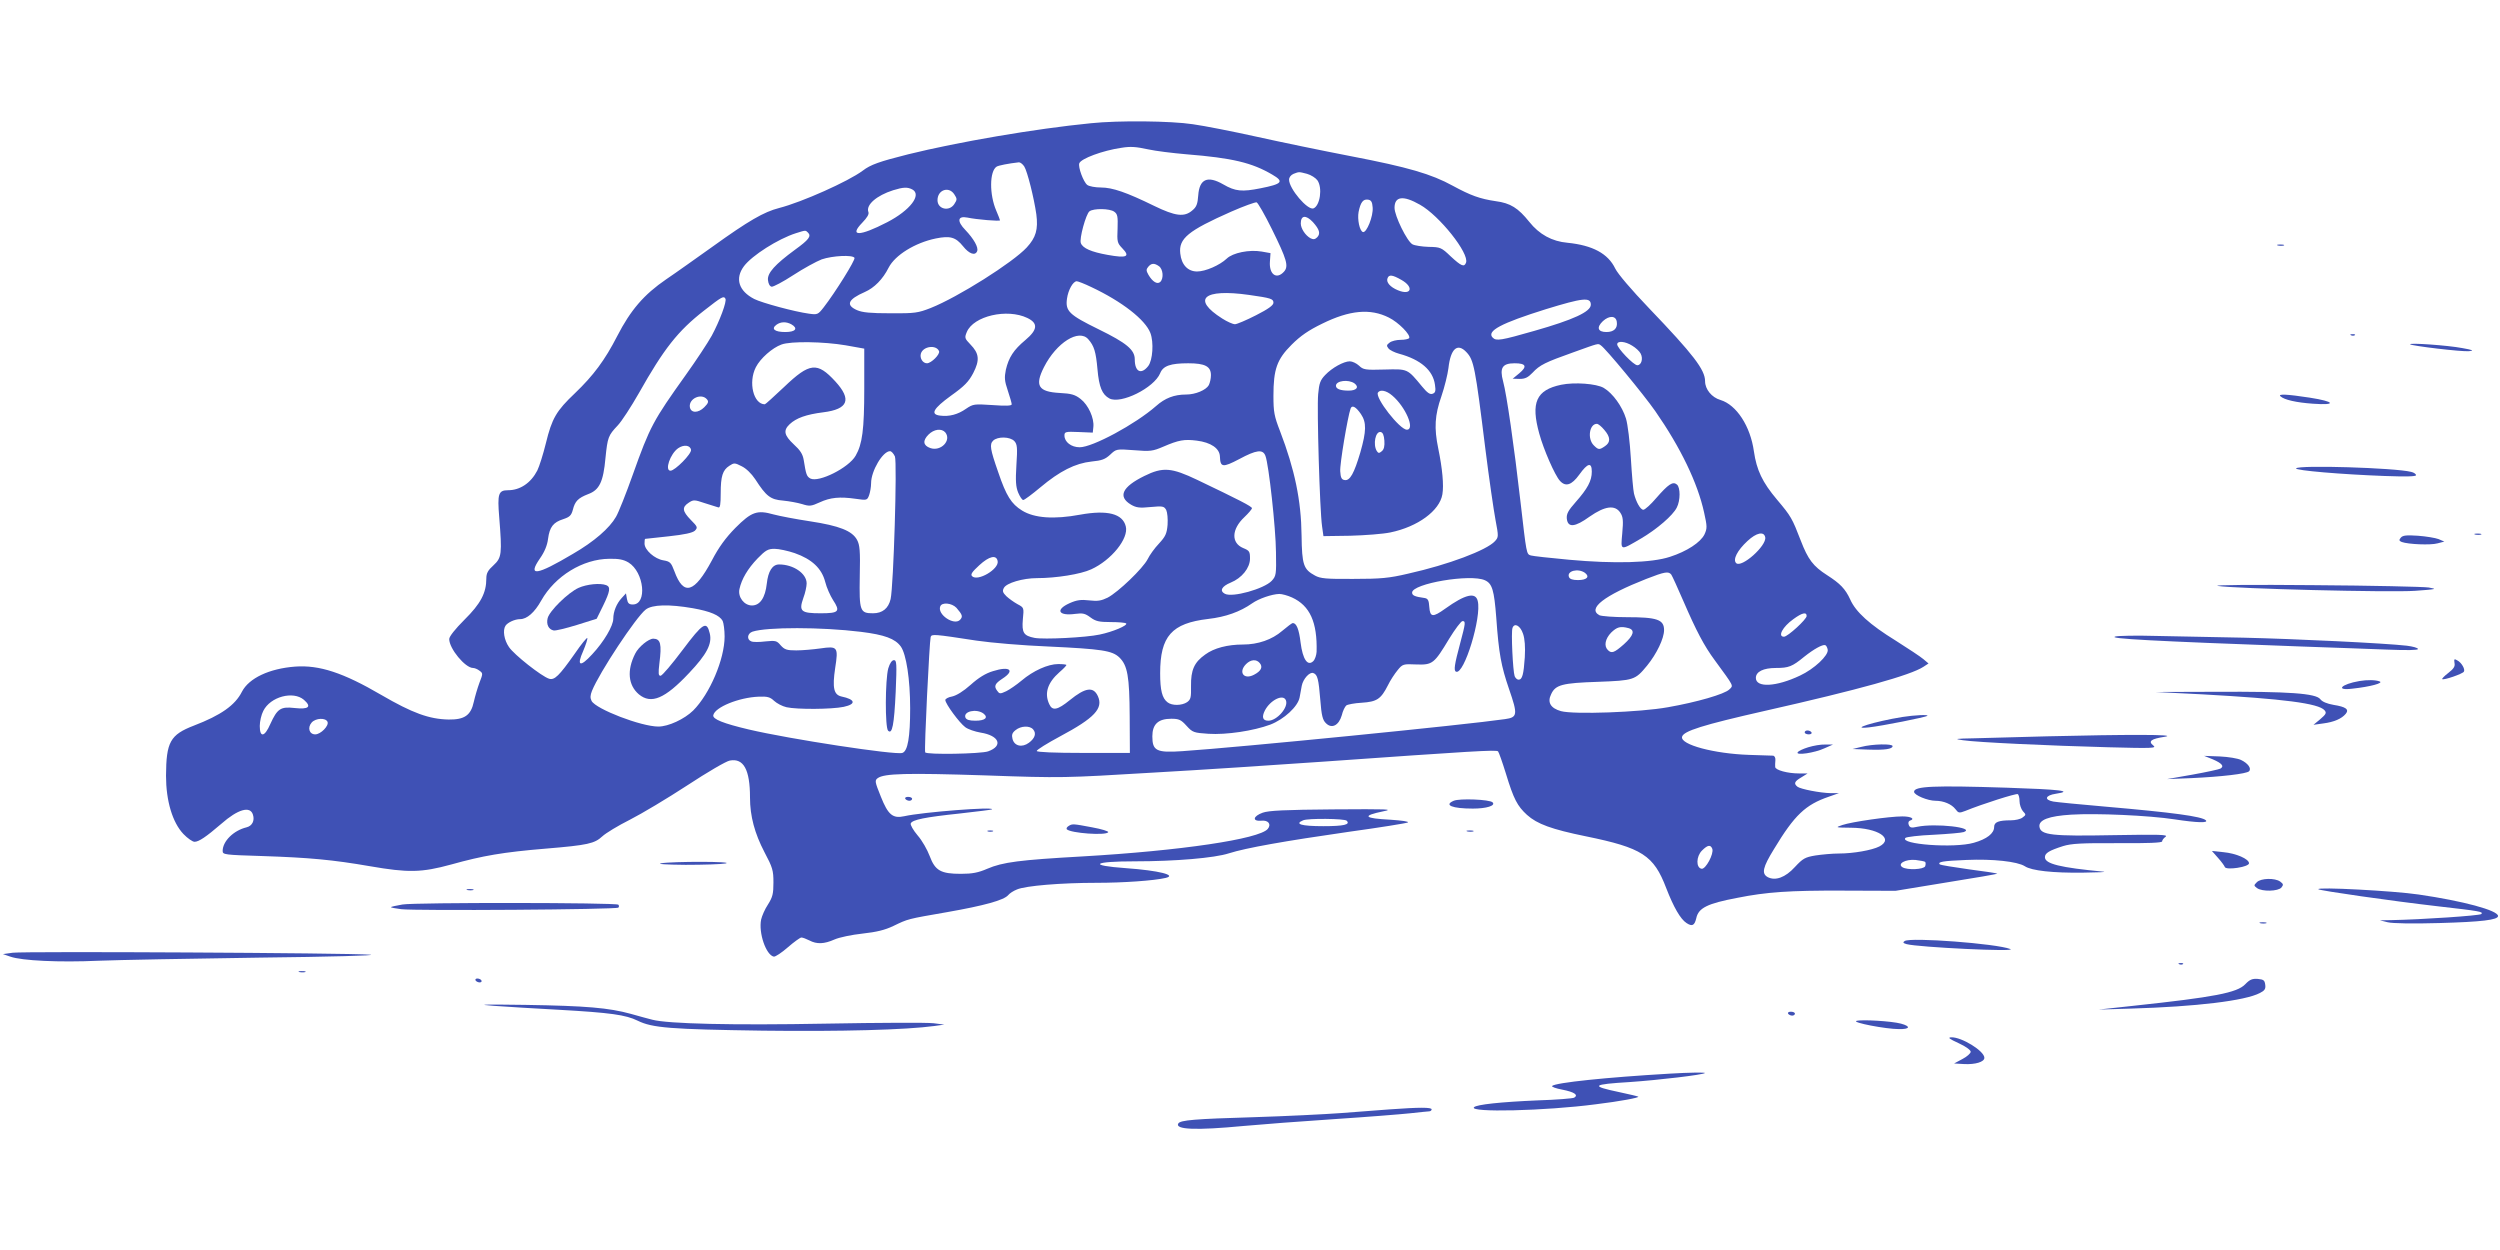 <?xml version="1.0" standalone="no"?>
<!DOCTYPE svg PUBLIC "-//W3C//DTD SVG 20010904//EN"
 "http://www.w3.org/TR/2001/REC-SVG-20010904/DTD/svg10.dtd">
<svg version="1.0" xmlns="http://www.w3.org/2000/svg"
 width="1280pt" height="640pt" viewBox="0 0 1280 640"
 preserveAspectRatio="xMidYMid meet">
<g transform="translate(0,640) scale(0.1,-0.1)"
fill="#3f51b5" stroke="none">
<path d="M5585 5769 c-285 -28 -680 -96 -935 -159 -147 -37 -193 -53 -233 -84
-74 -55 -311 -161 -428 -191 -78 -20 -156 -65 -341 -198 -79 -56 -185 -132
-237 -167 -114 -78 -182 -157 -251 -291 -63 -123 -122 -202 -216 -292 -96 -91
-118 -129 -149 -256 -14 -57 -34 -120 -44 -140 -33 -64 -88 -101 -150 -101
-49 0 -55 -18 -45 -138 15 -188 13 -207 -29 -246 -29 -26 -37 -41 -37 -68 0
-74 -29 -129 -112 -211 -48 -48 -78 -86 -78 -99 0 -49 82 -148 122 -148 8 0
23 -6 33 -14 18 -13 18 -15 0 -61 -10 -27 -23 -71 -29 -98 -15 -70 -48 -92
-129 -91 -100 2 -185 33 -345 126 -195 114 -317 154 -441 145 -132 -10 -236
-59 -272 -128 -35 -70 -108 -121 -246 -174 -122 -47 -142 -84 -143 -257 0
-128 33 -239 89 -298 21 -22 47 -40 57 -40 22 0 59 25 137 92 85 75 148 93
162 47 10 -31 -4 -58 -33 -65 -66 -16 -122 -71 -122 -121 0 -19 10 -20 204
-26 240 -8 359 -19 550 -52 196 -34 264 -33 417 9 161 45 266 63 483 81 217
18 250 26 290 63 17 16 81 55 141 85 61 31 193 110 294 176 102 67 199 124
218 127 70 13 103 -46 103 -189 0 -96 24 -184 74 -280 42 -79 46 -94 46 -155
0 -58 -4 -75 -28 -113 -16 -24 -31 -59 -35 -77 -14 -68 25 -182 65 -190 8 -1
40 20 72 48 31 27 63 50 69 50 7 0 25 -7 41 -15 38 -20 75 -19 129 5 25 11 88
24 143 30 72 8 114 18 158 39 77 37 69 35 276 71 188 33 290 61 312 87 7 9 27
22 45 29 44 19 227 34 408 34 136 0 293 11 353 25 60 14 -35 38 -203 50 -197
14 -170 35 46 35 207 0 407 17 481 41 88 28 286 63 613 110 159 22 296 44 303
48 8 5 -31 10 -88 14 -138 7 -149 20 -38 43 56 11 27 12 -257 10 -244 -2 -330
-6 -360 -17 -50 -18 -55 -45 -7 -41 35 4 53 -18 33 -42 -43 -52 -447 -112
-951 -141 -319 -18 -406 -29 -485 -63 -46 -20 -77 -26 -135 -26 -103 0 -132
16 -160 91 -12 32 -39 80 -62 106 -22 26 -38 54 -35 61 8 19 72 32 252 51 88
10 162 19 164 21 16 15 -357 -14 -449 -35 -59 -13 -83 7 -120 100 -31 77 -32
83 -16 95 33 24 149 27 550 14 396 -14 405 -13 856 14 250 14 642 40 870 56
764 54 892 62 900 53 4 -4 22 -55 40 -113 40 -132 59 -167 108 -212 52 -47
126 -74 302 -110 288 -59 347 -97 411 -265 38 -98 73 -159 104 -179 29 -19 41
-13 50 25 11 52 56 75 210 104 150 30 267 38 538 37 l272 -1 262 43 c144 23
261 43 259 45 -1 2 -67 12 -145 22 -79 11 -145 22 -149 25 -13 13 12 18 135
23 137 6 262 -8 300 -32 34 -23 144 -35 298 -33 77 1 124 3 105 5 -222 21
-300 40 -300 74 0 21 21 34 93 57 42 13 95 16 280 15 156 -1 227 2 227 9 0 6
8 17 18 24 14 11 -31 12 -268 8 -314 -6 -372 0 -378 43 -5 35 48 55 163 62
127 8 398 -4 528 -24 118 -18 175 -19 161 -5 -20 20 -169 40 -514 70 -129 11
-250 23 -267 26 -49 9 -41 32 13 40 93 14 22 22 -251 31 -373 12 -475 8 -475
-21 0 -17 70 -46 110 -46 41 0 82 -17 102 -43 15 -20 19 -21 50 -9 88 36 262
91 269 86 5 -3 9 -19 9 -36 0 -17 8 -40 17 -51 17 -18 17 -19 -2 -33 -10 -8
-37 -14 -59 -14 -63 0 -86 -9 -86 -34 0 -33 -37 -62 -104 -81 -100 -29 -383
-8 -350 25 5 5 70 13 144 16 74 4 144 10 155 14 61 23 -147 46 -238 27 -31 -7
-38 -5 -44 9 -4 10 -2 19 5 22 29 9 8 22 -38 22 -68 0 -260 -28 -307 -44 -38
-13 -37 -13 44 -14 139 -1 222 -56 145 -96 -37 -19 -133 -36 -206 -36 -34 0
-88 -5 -121 -10 -53 -9 -64 -15 -105 -59 -49 -54 -100 -72 -139 -52 -33 18
-26 50 32 144 105 174 161 227 281 268 l51 18 -41 0 c-55 1 -156 21 -171 33
-20 16 -16 27 20 48 l32 20 -45 0 c-57 0 -120 17 -121 33 -1 7 0 22 1 35 1 12
-4 22 -12 23 -7 0 -62 2 -123 4 -178 6 -351 52 -343 92 6 30 105 61 427 134
478 108 744 182 809 225 l26 17 -26 22 c-15 13 -79 55 -142 95 -133 82 -205
147 -233 211 -25 54 -51 81 -118 124 -72 46 -98 81 -135 177 -44 114 -50 125
-121 209 -76 90 -105 152 -119 248 -18 129 -89 238 -171 263 -45 13 -79 55
-79 96 0 59 -60 137 -287 374 -90 94 -160 176 -173 203 -37 77 -116 119 -244
132 -80 7 -145 43 -196 107 -57 71 -96 96 -172 106 -81 12 -128 29 -220 79
-109 60 -229 95 -520 151 -145 28 -363 73 -484 100 -122 27 -269 56 -327 64
-112 17 -379 20 -522 5z m295 -134 c36 -8 124 -19 195 -25 236 -19 335 -43
439 -104 62 -36 51 -48 -60 -70 -95 -19 -129 -16 -191 20 -80 46 -122 28 -128
-56 -3 -44 -9 -60 -30 -77 -41 -36 -87 -30 -196 23 -141 69 -213 94 -272 94
-29 0 -61 6 -70 13 -20 15 -48 92 -41 111 9 24 119 65 214 79 48 8 75 6 140
-8z m-636 -87 c16 -25 50 -161 62 -245 10 -78 -2 -119 -49 -170 -71 -77 -353
-255 -492 -310 -64 -25 -81 -28 -205 -27 -104 0 -144 4 -172 16 -59 26 -47 55
40 93 48 21 92 65 122 125 33 64 135 127 241 149 74 15 102 7 140 -40 31 -39
62 -50 72 -25 8 19 -18 64 -60 108 -45 46 -40 74 10 64 47 -10 167 -20 167
-14 0 3 -9 25 -19 49 -36 83 -35 203 2 226 10 6 60 16 114 22 7 0 19 -9 27
-21z m1448 -38 c21 -6 44 -21 53 -33 27 -38 14 -130 -20 -144 -30 -11 -125
101 -125 147 0 12 9 24 23 30 29 11 26 11 69 0z m-2021 -80 c50 -27 -11 -107
-129 -168 -141 -73 -197 -74 -127 -2 25 26 36 44 31 55 -13 36 42 84 127 111
52 16 73 17 98 4z m215 -25 c15 -23 15 -27 0 -50 -26 -40 -86 -26 -86 20 0 53
58 73 86 30z m2384 -53 c100 -56 254 -250 236 -297 -9 -24 -24 -18 -78 32 -48
46 -53 48 -113 49 -34 1 -72 7 -83 13 -28 15 -92 146 -92 187 0 59 44 65 130
16z m-242 -14 c4 -44 -31 -132 -50 -126 -17 6 -29 65 -22 103 10 49 23 66 47
63 17 -2 23 -11 25 -40z m-516 -111 c77 -156 87 -190 62 -218 -38 -42 -77 -14
-72 52 l3 43 -45 8 c-63 11 -148 -6 -179 -36 -36 -34 -109 -66 -152 -66 -47 0
-80 34 -86 92 -9 77 41 117 260 214 66 29 125 50 131 48 7 -3 42 -64 78 -137z
m-807 89 c17 -12 19 -25 17 -86 -3 -67 -2 -74 24 -101 42 -43 24 -52 -75 -34
-84 15 -127 34 -137 60 -9 22 26 149 44 163 21 16 104 15 127 -2z m1017 -53
c34 -38 40 -59 22 -78 -11 -11 -20 -12 -34 -5 -26 14 -50 50 -50 76 0 42 26
45 62 7z m-2585 -54 c18 -18 5 -36 -67 -88 -102 -75 -142 -119 -138 -155 2
-19 9 -32 19 -34 8 -1 58 25 110 59 52 34 118 70 146 81 56 19 158 24 168 8 6
-10 -99 -178 -158 -254 -29 -37 -32 -38 -75 -32 -74 10 -240 55 -280 75 -80
41 -100 105 -53 168 41 55 175 140 266 169 51 16 49 16 62 3z m1797 -172 c21
-15 25 -62 7 -80 -15 -15 -40 0 -61 36 -12 21 -12 28 -1 41 16 19 31 20 55 3z
m1241 -70 c66 -37 51 -82 -18 -53 -39 16 -61 41 -53 61 7 20 24 19 71 -8z
m-1587 -37 c157 -74 276 -167 302 -235 18 -48 12 -139 -11 -169 -36 -46 -69
-30 -69 34 0 49 -42 84 -185 154 -151 74 -171 93 -162 157 6 44 31 89 50 89 6
0 40 -13 75 -30z m807 -40 c113 -16 125 -20 125 -40 0 -13 -26 -32 -89 -64
-49 -25 -98 -46 -108 -46 -11 0 -40 13 -65 29 -158 100 -97 154 137 121z
m-2681 -19 c9 -13 -30 -116 -70 -190 -20 -36 -80 -127 -133 -201 -167 -234
-183 -263 -271 -510 -34 -96 -73 -194 -86 -216 -33 -58 -112 -127 -221 -190
-187 -111 -233 -117 -169 -24 24 34 38 68 42 101 8 61 27 85 78 101 33 11 41
19 49 48 11 44 27 60 78 80 58 21 78 63 89 185 11 107 14 115 63 167 20 21 68
95 108 165 128 227 199 318 334 423 92 72 100 76 109 61z m4431 -31 c0 -36
-89 -77 -289 -134 -171 -49 -195 -53 -213 -35 -34 34 42 74 272 146 189 58
230 63 230 23z m-1034 -66 c49 -24 113 -89 104 -105 -4 -5 -23 -9 -44 -9 -20
0 -46 -6 -56 -14 -16 -12 -17 -16 -6 -30 7 -9 32 -21 54 -27 111 -30 174 -85
184 -159 5 -32 2 -41 -12 -46 -13 -5 -27 4 -54 37 -76 92 -72 90 -192 87 -100
-3 -109 -1 -131 20 -13 12 -34 22 -47 22 -31 0 -91 -33 -126 -70 -25 -26 -31
-42 -36 -98 -7 -72 8 -594 20 -677 l7 -50 137 2 c75 2 168 9 206 17 140 29
252 111 266 195 8 47 0 132 -21 234 -22 106 -18 171 16 268 16 47 32 112 36
144 11 100 46 131 92 82 38 -40 45 -75 97 -495 19 -152 43 -316 52 -364 16
-85 16 -88 -3 -109 -42 -46 -238 -120 -444 -166 -97 -23 -140 -27 -280 -27
-140 -1 -170 2 -197 17 -59 32 -67 54 -69 206 -2 179 -35 337 -110 533 -30 77
-34 99 -34 181 0 137 18 187 93 262 46 46 87 74 157 108 140 69 246 79 341 31z
m-1851 -2 c56 -27 53 -60 -10 -113 -61 -51 -85 -89 -100 -152 -8 -40 -7 -57
10 -107 11 -33 20 -64 20 -70 0 -8 -30 -9 -98 -4 -94 6 -99 6 -136 -19 -41
-29 -86 -41 -132 -35 -53 6 -36 36 55 102 69 49 91 72 114 116 34 66 31 100
-15 147 -29 30 -30 34 -18 63 34 82 206 122 310 72z m3018 -20 c5 -33 -15 -52
-53 -52 -45 0 -52 24 -18 56 33 30 67 28 71 -4z m-4227 -12 c37 -21 23 -40
-30 -40 -55 0 -74 16 -46 37 22 16 49 17 76 3z m1521 -77 c30 -34 39 -64 47
-153 8 -92 24 -130 61 -150 58 -31 229 54 260 129 15 38 53 51 144 51 86 0
116 -16 116 -61 0 -17 -5 -39 -11 -51 -14 -25 -68 -48 -116 -48 -61 0 -108
-18 -154 -59 -106 -93 -325 -211 -391 -211 -43 0 -78 27 -78 60 0 19 5 21 73
18 l72 -3 3 29 c5 45 -26 113 -65 143 -29 23 -49 28 -107 31 -110 6 -129 37
-81 132 64 126 179 198 227 143z m-1242 -31 l95 -17 0 -205 c0 -210 -10 -284
-44 -343 -35 -62 -189 -139 -232 -117 -19 11 -22 20 -34 95 -5 30 -18 50 -51
80 -49 46 -55 71 -21 103 34 32 85 50 172 61 128 16 147 65 62 158 -93 101
-131 97 -262 -28 -52 -49 -96 -89 -99 -89 -58 0 -86 112 -46 190 23 45 84 99
131 116 48 18 217 15 329 -4z m4027 -2 c17 -10 37 -28 43 -40 14 -26 4 -60
-17 -60 -19 0 -103 88 -103 107 0 19 41 16 77 -7z m-161 2 c24 -15 219 -251
279 -337 130 -187 217 -368 250 -519 16 -72 16 -81 2 -112 -20 -41 -90 -87
-177 -115 -93 -31 -285 -36 -515 -15 -99 9 -188 19 -197 22 -23 7 -22 6 -53
274 -33 289 -71 551 -89 617 -19 70 -4 93 59 93 58 0 66 -16 24 -51 l-34 -28
36 -1 c27 0 42 7 65 31 38 41 66 54 209 105 136 49 126 46 141 36z m-3388 -30
c6 -16 -40 -62 -62 -62 -22 0 -38 27 -31 50 12 38 79 46 93 12z m2127 -165
c25 -19 11 -37 -30 -37 -43 0 -65 9 -65 25 0 26 64 34 95 12z m193 -62 c68
-57 119 -175 75 -175 -36 0 -164 164 -148 190 11 17 43 11 73 -15z m-3508 -20
c9 -11 7 -19 -14 -40 -31 -31 -69 -31 -74 1 -6 44 60 73 88 39z m3348 -75 c29
-43 28 -87 -3 -196 -32 -108 -53 -146 -80 -142 -16 2 -21 12 -23 45 -3 35 38
279 53 321 7 20 27 10 53 -28z m-2128 -94 c33 -41 -23 -99 -77 -80 -37 13 -40
38 -9 69 28 28 67 33 86 11z m2248 -42 c2 -28 -2 -45 -13 -54 -14 -12 -18 -11
-26 1 -20 33 -7 102 20 97 11 -2 17 -16 19 -44z m-1894 -3 c14 -16 16 -33 10
-122 -5 -83 -3 -111 9 -141 9 -21 20 -38 26 -38 6 0 45 29 88 65 99 83 178
123 262 132 53 5 70 12 95 35 31 29 31 30 122 23 84 -7 96 -5 150 18 79 34
107 39 171 31 73 -9 118 -40 119 -82 2 -55 14 -57 98 -13 89 48 122 52 135 17
17 -43 53 -370 54 -493 2 -115 1 -122 -22 -147 -39 -41 -202 -87 -240 -66 -28
15 -16 38 30 57 57 23 99 75 99 123 0 36 -3 41 -35 54 -62 26 -60 96 6 158 21
20 39 41 39 46 0 9 -67 43 -280 145 -132 63 -176 67 -271 20 -114 -56 -137
-106 -68 -147 26 -15 43 -18 100 -12 63 6 69 4 80 -15 6 -13 9 -45 7 -76 -4
-46 -11 -60 -44 -96 -22 -23 -48 -59 -58 -80 -24 -47 -151 -169 -205 -197 -33
-16 -51 -19 -94 -14 -42 5 -64 2 -100 -14 -76 -34 -58 -67 29 -55 38 5 50 2
77 -18 27 -20 44 -24 104 -24 39 0 75 -3 79 -7 9 -10 -68 -43 -136 -57 -69
-15 -285 -26 -333 -17 -56 11 -66 26 -60 95 6 60 6 60 -28 78 -18 10 -43 28
-56 40 -19 19 -22 27 -13 43 13 25 97 50 170 50 97 0 223 20 277 45 103 47
193 158 177 220 -16 65 -94 85 -233 60 -134 -25 -235 -18 -298 21 -55 34 -81
75 -122 196 -42 120 -45 143 -26 162 23 22 87 21 109 -3z m-1656 -44 c4 -20
-82 -107 -105 -107 -31 0 -2 86 39 115 29 20 62 16 66 -8z m1044 -34 c12 -31
-7 -661 -22 -730 -11 -48 -42 -73 -90 -73 -67 0 -71 11 -68 189 3 132 0 161
-14 187 -25 46 -90 72 -241 95 -73 11 -156 27 -186 35 -85 24 -113 14 -196
-69 -50 -51 -85 -99 -120 -166 -90 -168 -145 -184 -192 -56 -17 45 -22 50 -56
56 -45 7 -97 53 -97 86 0 13 1 23 3 24 1 0 55 6 120 13 83 9 123 18 135 29 15
16 14 20 -21 55 -44 45 -46 65 -11 88 24 16 29 16 82 -2 31 -10 63 -20 70 -22
9 -3 12 16 12 72 0 88 10 119 44 141 24 16 28 16 63 -2 23 -11 50 -37 70 -67
56 -87 78 -104 142 -109 31 -3 75 -11 98 -18 38 -12 46 -11 90 9 54 25 102 30
185 18 56 -8 58 -8 68 19 5 14 10 42 10 61 0 63 60 164 97 164 7 0 18 -12 25
-27z m4456 -414 c8 -43 -122 -159 -149 -132 -18 18 6 65 58 113 46 43 85 51
91 19z m-4969 -81 c88 -31 138 -78 156 -147 7 -29 26 -71 40 -93 39 -59 30
-68 -63 -68 -101 0 -113 10 -89 78 10 26 17 60 17 75 0 51 -68 97 -141 97 -34
0 -56 -34 -63 -98 -8 -73 -35 -112 -76 -112 -40 0 -73 43 -64 84 11 51 42 104
93 157 41 42 53 49 87 49 21 0 68 -10 103 -22z m1039 -41 c8 -41 -103 -106
-131 -77 -9 9 0 22 37 56 51 47 88 55 94 21z m-1890 -7 c80 -49 97 -215 22
-215 -19 0 -26 6 -30 28 l-5 29 -22 -24 c-26 -28 -43 -69 -43 -106 0 -36 -48
-118 -108 -182 -62 -68 -81 -61 -46 17 13 31 23 61 21 66 -1 5 -31 -31 -65
-81 -79 -112 -103 -136 -131 -127 -38 12 -179 123 -205 162 -25 36 -33 86 -18
109 11 17 48 34 75 34 35 0 74 34 108 95 71 126 213 213 349 214 48 1 73 -4
98 -19z m4897 -53 c26 -20 10 -37 -36 -37 -27 0 -42 5 -46 16 -12 31 47 46 82
21z m442 -9 c5 -7 33 -69 63 -138 64 -148 105 -227 160 -301 100 -137 96 -128
74 -149 -24 -24 -166 -65 -314 -91 -143 -26 -483 -38 -548 -20 -53 15 -71 45
-50 87 22 48 57 57 238 63 186 7 192 9 253 83 49 60 87 139 87 182 0 54 -36
66 -190 66 -67 0 -130 5 -141 10 -63 34 24 101 240 186 95 37 114 40 128 22z
m-954 -29 c37 -17 47 -49 58 -193 13 -183 25 -246 65 -363 46 -133 44 -146
-21 -155 -198 -29 -1355 -144 -1652 -164 -132 -9 -153 2 -153 76 0 62 30 90
97 90 39 0 50 -5 78 -36 31 -34 37 -36 112 -41 92 -6 231 15 317 47 70 27 141
92 150 139 3 17 8 44 11 60 7 35 40 72 59 65 22 -8 27 -30 36 -138 6 -79 12
-103 29 -119 30 -30 66 -11 81 41 5 22 16 44 23 50 6 5 42 12 79 14 77 5 98
18 134 89 12 25 35 60 50 78 25 31 29 32 95 29 84 -3 92 4 169 132 30 49 61
90 68 90 17 0 16 -9 -12 -114 -29 -108 -34 -140 -21 -145 41 -18 132 280 111
362 -11 47 -64 34 -166 -39 -64 -46 -78 -45 -82 8 -2 34 -7 43 -23 46 -51 7
-65 13 -65 28 0 46 299 97 373 63z m-988 -88 c92 -42 130 -127 126 -278 -1
-17 -8 -39 -17 -48 -29 -28 -54 9 -65 95 -8 68 -21 100 -40 100 -4 0 -28 -18
-54 -40 -52 -45 -124 -70 -201 -70 -79 0 -148 -18 -193 -51 -57 -40 -74 -80
-73 -161 1 -59 -1 -69 -20 -83 -27 -18 -77 -19 -100 -1 -28 21 -38 62 -38 149
0 190 59 256 246 278 89 10 164 37 225 80 34 24 101 47 139 48 14 0 43 -8 65
-18z m-1718 -53 c31 -36 34 -45 18 -62 -31 -30 -117 28 -101 69 8 23 59 18 83
-7z m-1350 -2 c90 -16 137 -36 153 -65 5 -11 10 -47 10 -80 0 -116 -76 -294
-161 -379 -45 -44 -127 -82 -178 -82 -88 0 -319 89 -342 131 -8 16 -7 29 2 52
38 94 225 377 275 416 33 26 119 28 241 7z m5703 -40 c0 -17 -97 -106 -116
-106 -34 0 -7 51 48 90 45 33 68 38 68 16z m-1452 -91 c9 -26 12 -67 9 -120
-6 -89 -13 -115 -32 -115 -7 0 -16 8 -20 18 -9 25 -19 227 -11 247 10 28 40
12 54 -30z m-3390 10 c121 -15 175 -35 204 -75 28 -39 48 -168 48 -316 0 -148
-12 -220 -40 -229 -36 -12 -578 71 -786 120 -131 31 -186 53 -182 73 8 41 131
91 232 95 45 2 59 -2 79 -21 14 -13 42 -28 64 -33 53 -12 232 -11 293 2 65 14
60 38 -12 53 -39 9 -47 44 -32 145 17 109 13 114 -76 101 -36 -5 -91 -10 -123
-10 -49 0 -60 4 -80 26 -20 24 -26 25 -78 20 -31 -4 -63 -4 -72 0 -25 9 -21
41 6 50 73 24 352 24 555 -1z m3930 19 c35 -10 26 -38 -24 -83 -50 -44 -63
-48 -82 -29 -21 21 -13 58 17 89 30 29 47 34 89 23z m-3338 -64 c74 -11 239
-25 365 -30 277 -13 329 -21 366 -56 42 -41 52 -96 53 -303 l1 -186 -237 0
c-151 0 -239 4 -240 10 0 6 53 39 120 75 176 94 222 143 193 206 -23 50 -64
44 -144 -21 -63 -51 -89 -56 -105 -20 -26 56 -8 110 52 163 20 17 36 34 36 37
0 3 -19 5 -42 5 -52 0 -128 -34 -188 -85 -25 -21 -60 -45 -78 -54 -32 -15 -35
-14 -47 3 -17 23 -11 36 27 61 67 43 38 66 -47 39 -38 -11 -75 -34 -115 -70
-38 -34 -73 -55 -95 -60 -19 -3 -35 -12 -35 -18 0 -19 72 -117 102 -139 14
-11 50 -23 79 -28 95 -15 117 -68 38 -96 -37 -13 -315 -18 -322 -5 -6 9 22
571 28 591 6 15 14 15 235 -19z m4358 -47 c4 -29 -69 -98 -142 -132 -122 -58
-226 -63 -226 -12 0 32 38 51 103 51 65 0 83 7 144 57 50 40 94 64 108 60 6
-2 11 -13 13 -24z m-2908 -68 c17 -20 7 -41 -30 -60 -52 -27 -81 14 -40 55 24
24 53 26 70 5z m-4894 -188 c41 -36 25 -50 -48 -42 -71 8 -88 -3 -124 -82 -29
-67 -54 -71 -54 -10 0 23 8 58 18 77 36 73 153 104 208 57z m5028 -3 c14 -35
-46 -104 -90 -104 -29 0 -35 18 -18 52 28 54 95 87 108 52z m-1549 -67 c27
-21 9 -37 -41 -37 -32 0 -46 5 -51 16 -12 32 56 47 92 21z m-3358 -43 c8 -20
-35 -64 -63 -64 -31 0 -41 35 -18 61 21 23 72 25 81 3z m3613 -39 c17 -20 9
-45 -22 -68 -35 -26 -75 -17 -84 20 -5 20 -2 31 16 45 27 22 73 24 90 3z
m1605 -467 c20 -20 -14 -28 -120 -28 -113 0 -149 11 -103 30 25 11 212 9 223
-2z m1872 -144 c9 -25 -34 -106 -55 -102 -29 5 -28 63 2 93 29 29 44 32 53 9z
m1090 -67 c3 -4 3 -13 0 -22 -7 -17 -92 -21 -117 -5 -27 18 17 42 68 37 24 -3
46 -7 49 -10z"/>
<path d="M7993 4430 c-128 -27 -156 -91 -112 -250 22 -81 80 -214 106 -242 29
-32 60 -22 99 32 43 60 64 65 64 15 0 -47 -22 -87 -82 -155 -39 -44 -48 -61
-46 -85 5 -48 41 -45 117 10 79 55 130 61 157 20 14 -21 16 -40 10 -105 -8
-92 -13 -91 98 -26 81 48 161 117 181 157 19 36 19 103 1 118 -21 18 -44 2
-106 -69 -28 -33 -58 -60 -66 -60 -15 0 -37 39 -48 83 -4 16 -11 97 -16 180
-5 84 -16 175 -25 204 -19 62 -68 130 -114 157 -38 22 -150 30 -218 16z m221
-231 c32 -37 33 -63 4 -83 -29 -20 -34 -20 -58 4 -34 34 -22 110 16 110 7 0
24 -14 38 -31z"/>
<path d="M2962 3390 c-53 -24 -149 -118 -158 -155 -8 -32 5 -58 31 -63 9 -2
63 11 118 28 l102 32 33 67 c36 74 39 96 16 105 -31 12 -100 5 -142 -14z"/>
<path d="M3494 3071 c-54 -72 -104 -131 -112 -131 -11 0 -12 12 -6 63 13 101
6 126 -31 127 -24 0 -76 -42 -93 -77 -43 -85 -36 -161 19 -208 63 -52 133 -23
257 109 91 96 119 150 106 203 -16 66 -34 55 -140 -86z"/>
<path d="M4548 2978 c-16 -58 -17 -303 -1 -319 21 -21 31 28 39 199 6 145 5
162 -9 162 -10 0 -21 -15 -29 -42z"/>
<path d="M11663 5143 c9 -2 23 -2 30 0 6 3 -1 5 -18 5 -16 0 -22 -2 -12 -5z"/>
<path d="M12038 4683 c7 -3 16 -2 19 1 4 3 -2 6 -13 5 -11 0 -14 -3 -6 -6z"/>
<path d="M12340 4637 c8 -8 266 -39 302 -35 27 3 20 6 -36 16 -73 14 -274 28
-266 19z"/>
<path d="M11676 4371 c19 -18 81 -32 166 -38 124 -9 113 11 -16 31 -117 18
-165 20 -150 7z"/>
<path d="M11756 4002 c-6 -11 236 -31 452 -39 109 -4 162 -3 162 4 0 6 -11 14
-25 17 -83 21 -578 36 -589 18z"/>
<path d="M12673 3663 c9 -2 23 -2 30 0 6 3 -1 5 -18 5 -16 0 -22 -2 -12 -5z"/>
<path d="M12292 3647 c-10 -12 -9 -16 5 -22 33 -12 148 -17 183 -7 l35 9 -30
13 c-16 6 -64 14 -105 17 -60 4 -78 2 -88 -10z"/>
<path d="M11355 3400 c86 -14 880 -34 1010 -25 110 8 116 9 70 17 -27 4 -293
10 -590 12 -310 3 -519 1 -490 -4z"/>
<path d="M10830 3141 c-38 -11 186 -23 950 -51 157 -5 356 -13 443 -16 102 -4
157 -3 157 3 0 6 -26 13 -57 17 -114 13 -573 35 -833 41 -146 3 -348 7 -450 9
-102 3 -196 1 -210 -3z"/>
<path d="M12567 3006 c4 -18 -4 -30 -31 -51 -20 -15 -34 -30 -32 -32 7 -7 105
27 111 38 8 12 -12 47 -34 58 -15 9 -17 7 -14 -13z"/>
<path d="M12080 2913 c-94 -16 -125 -50 -36 -39 93 10 161 29 140 37 -20 8
-64 9 -104 2z"/>
<path d="M11275 2845 c415 -23 597 -46 627 -82 11 -13 7 -20 -22 -45 l-35 -29
50 7 c55 7 94 24 115 49 19 23 1 36 -62 46 -34 6 -58 16 -68 29 -22 30 -160
40 -535 38 l-310 -1 240 -12z"/>
<path d="M9740 2729 c-142 -23 -278 -65 -170 -53 65 7 291 52 298 59 8 7 -65
4 -128 -6z"/>
<path d="M9240 2650 c0 -5 9 -10 21 -10 11 0 17 5 14 10 -3 6 -13 10 -21 10
-8 0 -14 -4 -14 -10z"/>
<path d="M10480 2630 c-140 -4 -307 -8 -370 -10 -101 -2 -108 -3 -60 -10 75
-11 442 -28 745 -36 227 -6 248 -5 230 9 -28 22 -12 34 60 45 72 12 -200 12
-605 2z"/>
<path d="M9258 2574 c-26 -8 -50 -19 -54 -26 -11 -17 87 -3 138 21 l43 19 -40
0 c-22 1 -61 -6 -87 -14z"/>
<path d="M9530 2576 l-45 -11 80 -3 c86 -3 125 3 125 18 0 13 -103 11 -160 -4z"/>
<path d="M11330 2512 c46 -20 59 -35 39 -47 -6 -4 -71 -18 -143 -31 l-131 -23
125 5 c152 7 282 22 295 35 14 14 -5 41 -41 58 -16 8 -65 16 -109 18 l-80 3
45 -18z"/>
<path d="M4635 2310 c3 -5 13 -10 21 -10 8 0 14 5 14 10 0 6 -9 10 -21 10 -11
0 -17 -4 -14 -10z"/>
<path d="M7443 2300 c-52 -22 -8 -40 98 -40 70 0 118 15 101 32 -15 15 -170
21 -199 8z"/>
<path d="M5470 2170 c-8 -5 -11 -12 -8 -16 20 -20 201 -33 212 -15 3 5 -33 16
-82 25 -101 19 -102 19 -122 6z"/>
<path d="M5058 2143 c6 -2 18 -2 25 0 6 3 1 5 -13 5 -14 0 -19 -2 -12 -5z"/>
<path d="M7513 2143 c9 -2 23 -2 30 0 6 3 -1 5 -18 5 -16 0 -22 -2 -12 -5z"/>
<path d="M11356 2008 c18 -20 33 -41 35 -47 6 -18 124 0 124 19 0 22 -66 51
-132 57 l-58 6 31 -35z"/>
<path d="M3385 1980 c-24 -4 25 -7 125 -8 91 0 183 3 205 7 51 11 -272 11
-330 1z"/>
<path d="M11555 1883 c-16 -16 -16 -17 1 -30 26 -19 108 -17 125 3 11 14 10
18 -6 30 -27 20 -100 18 -120 -3z"/>
<path d="M2393 1843 c9 -2 23 -2 30 0 6 3 -1 5 -18 5 -16 0 -22 -2 -12 -5z"/>
<path d="M11870 1847 c7 -7 375 -60 610 -87 219 -25 236 -28 224 -40 -8 -8
-302 -28 -459 -31 l-60 -1 40 -10 c24 -6 128 -8 265 -4 215 6 300 16 300 36 0
29 -180 77 -406 110 -128 19 -526 40 -514 27z"/>
<path d="M2061 1769 c-30 -5 -56 -11 -59 -13 -2 -3 21 -7 52 -11 72 -9 1102
-2 1112 8 4 4 4 10 0 15 -11 11 -1042 12 -1105 1z"/>
<path d="M11573 1673 c9 -2 23 -2 30 0 6 3 -1 5 -18 5 -16 0 -22 -2 -12 -5z"/>
<path d="M9752 1582 c-11 -7 -8 -11 10 -16 59 -16 571 -41 531 -25 -72 28
-512 61 -541 41z"/>
<path d="M65 1522 l-50 -7 38 -13 c59 -21 252 -30 450 -21 100 4 472 11 827
16 358 4 609 11 565 15 -111 9 -1768 18 -1830 10z"/>
<path d="M11158 1463 c7 -3 16 -2 19 1 4 3 -2 6 -13 5 -11 0 -14 -3 -6 -6z"/>
<path d="M1533 1423 c9 -2 23 -2 30 0 6 3 -1 5 -18 5 -16 0 -22 -2 -12 -5z"/>
<path d="M2435 1380 c3 -5 13 -10 21 -10 8 0 12 5 9 10 -3 6 -13 10 -21 10 -8
0 -12 -4 -9 -10z"/>
<path d="M11496 1361 c-42 -44 -156 -66 -576 -111 l-175 -19 165 5 c335 10
585 40 661 80 24 12 30 21 27 42 -3 23 -8 27 -38 30 -28 2 -41 -3 -64 -27z"/>
<path d="M2530 1250 c69 -5 217 -14 330 -20 266 -15 344 -26 405 -56 75 -37
168 -44 640 -51 400 -5 733 4 880 24 l50 7 -55 7 c-30 4 -278 3 -550 -2 -481
-9 -809 -1 -890 20 -19 5 -69 18 -110 30 -113 31 -227 41 -540 46 -220 3 -256
2 -160 -5z"/>
<path d="M9155 1210 c3 -5 13 -10 21 -10 8 0 14 5 14 10 0 6 -9 10 -21 10 -11
0 -17 -4 -14 -10z"/>
<path d="M9505 1173 c-25 -8 150 -42 218 -42 56 -1 62 14 10 28 -48 13 -202
22 -228 14z"/>
<path d="M10028 1059 c35 -16 62 -35 62 -44 0 -8 -19 -25 -42 -37 l-43 -23 51
-3 c58 -3 104 11 104 32 0 35 -117 107 -170 105 -19 -1 -10 -8 38 -30z"/>
<path d="M8550 903 c-326 -19 -585 -46 -603 -63 -5 -4 19 -13 52 -19 61 -12
84 -27 61 -41 -6 -4 -91 -11 -188 -14 -188 -8 -311 -21 -325 -35 -28 -28 364
-19 623 15 124 15 224 34 218 39 -2 2 -45 12 -96 23 -152 32 -143 40 54 52
145 10 374 37 383 46 4 4 -80 3 -179 -3z"/>
<path d="M7115 720 c-55 -4 -167 -13 -250 -19 -82 -6 -283 -16 -445 -21 -304
-9 -376 -15 -387 -32 -19 -32 92 -36 334 -13 87 8 295 24 463 35 168 11 343
25 390 30 47 5 91 10 98 10 6 0 12 5 12 10 0 11 -62 11 -215 0z"/>
</g>
</svg>
